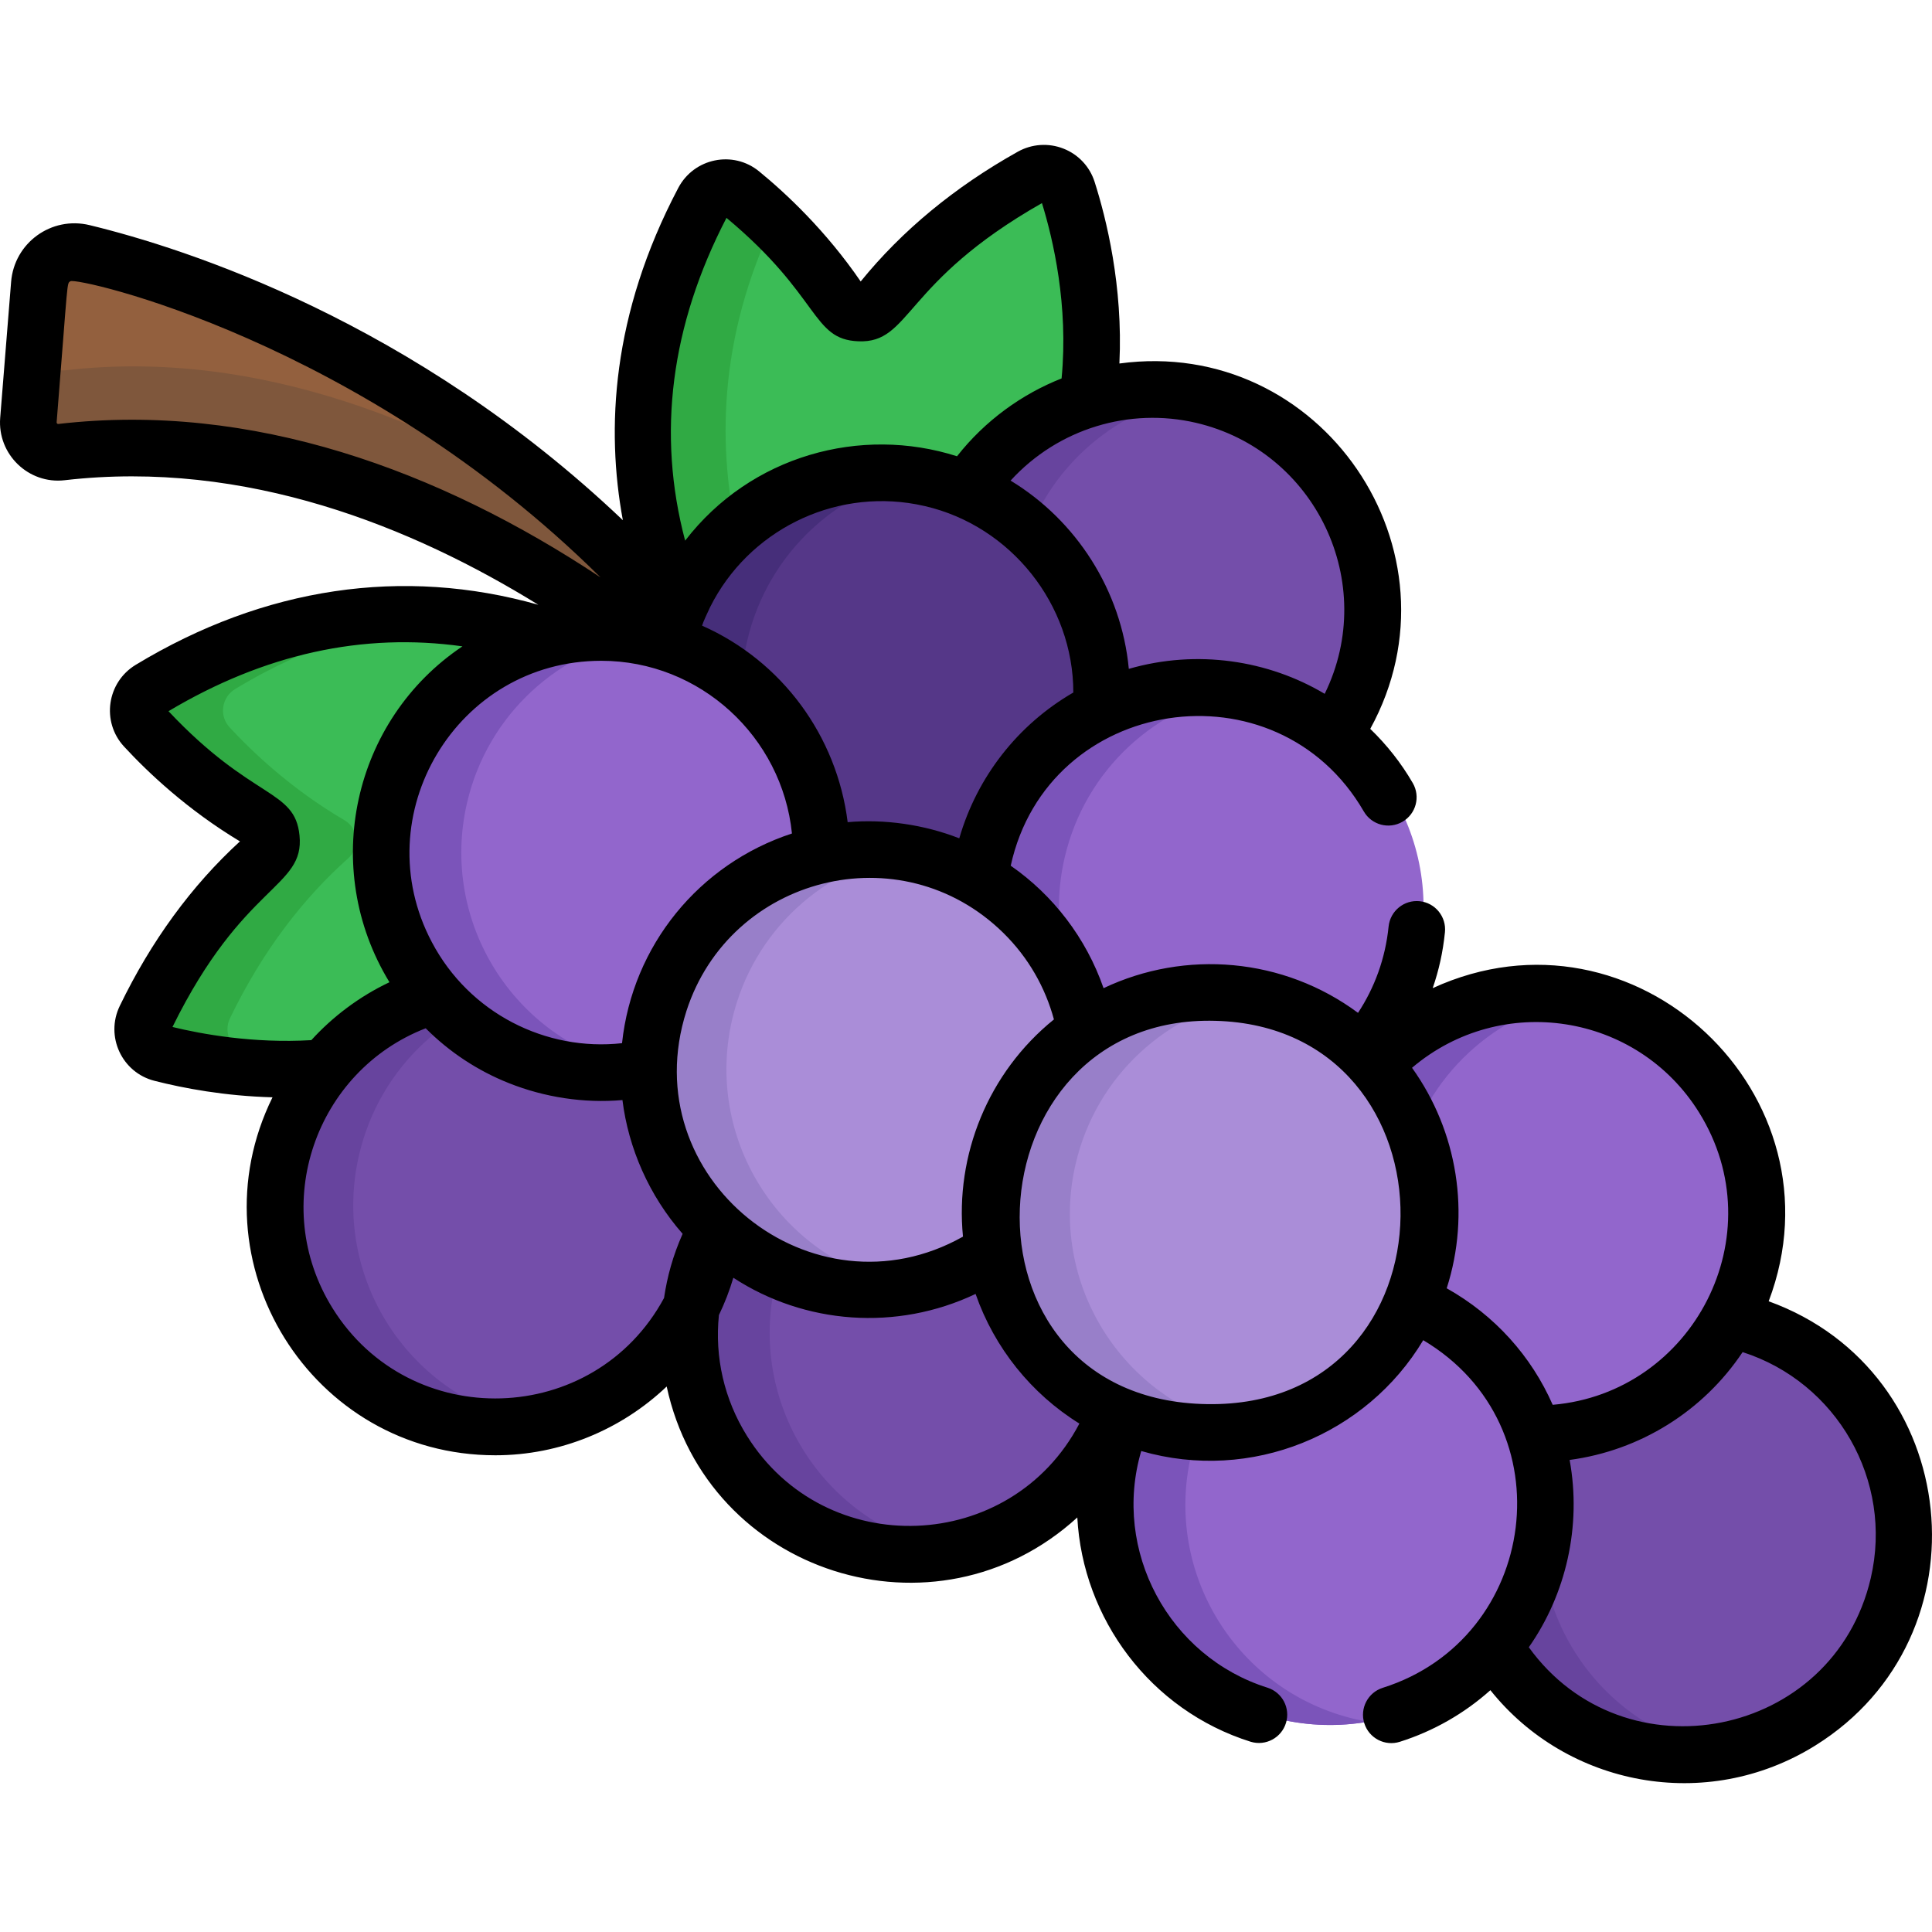 <svg xmlns="http://www.w3.org/2000/svg" fill="none" viewBox="0 0 80 80" height="80" width="80">
<g clip-path="url(#clip0_1_36)">
<path fill="#744EAA" d="M69.858 72.695C74.928 72.695 79.039 68.584 79.039 63.514C79.039 58.444 74.928 54.333 69.858 54.333C64.788 54.333 60.678 58.444 60.678 63.514C60.678 68.584 64.788 72.695 69.858 72.695Z"></path>
<path fill="#67449E" d="M70.899 72.456C65.961 71.306 62.889 66.371 64.039 61.433C64.9 57.732 67.888 55.08 71.41 54.467C66.653 53.647 62.025 56.672 60.917 61.433C59.768 66.371 62.839 71.306 67.777 72.456C68.975 72.736 70.218 72.772 71.43 72.562C71.252 72.531 71.075 72.496 70.899 72.456Z"></path>
<path fill="#93603E" d="M27.47 26.74C27.696 26.794 27.92 26.855 28.142 26.925C28.231 26.547 28.345 26.174 28.482 25.81C19.26 15.327 7.792 11.47 3.629 10.462C2.847 10.268 2.056 10.745 1.863 11.527C1.843 11.605 1.83 11.685 1.824 11.766L1.373 17.394C1.311 18.164 1.973 18.809 2.739 18.721C12.291 17.614 21.145 22.479 26.73 26.602C26.977 26.639 27.223 26.683 27.47 26.74Z"></path>
<path fill="#7F573C" d="M23.934 21.283C18.409 17.734 10.824 14.393 2.739 15.33C2.264 15.385 1.829 15.157 1.581 14.792L1.373 17.395C1.311 18.164 1.973 18.81 2.739 18.721C12.291 17.614 21.145 22.479 26.73 26.602C26.976 26.639 27.223 26.683 27.47 26.74C27.698 26.794 27.922 26.856 28.142 26.926C28.231 26.547 28.345 26.174 28.482 25.81C27.067 24.203 25.548 22.691 23.934 21.283Z"></path>
<path fill="#3BBC56" d="M13.97 44.204C15.139 42.78 16.711 41.741 18.48 41.224C18.765 41.56 15.373 38.206 16.529 33.237C17.342 29.745 20.062 27.195 23.332 26.429C19.026 25.007 12.869 24.628 6.424 28.532C5.864 28.871 5.749 29.636 6.193 30.117C7.097 31.096 8.738 32.67 10.949 33.961C11.528 34.299 11.607 35.094 11.106 35.541C9.278 37.169 7.584 39.322 6.211 42.164C5.926 42.752 6.247 43.457 6.88 43.619C8.288 43.977 11.127 44.451 13.97 44.204Z"></path>
<path fill="#30AA44" d="M10.193 43.619C9.56 43.457 9.239 42.752 9.523 42.163C10.897 39.322 12.591 37.169 14.418 35.541C14.919 35.094 14.841 34.299 14.261 33.961C12.05 32.67 10.409 31.095 9.506 30.116C9.062 29.636 9.177 28.871 9.736 28.532C12.888 26.623 15.97 25.74 18.801 25.5C15.15 25.188 10.855 25.848 6.424 28.532C5.864 28.871 5.749 29.636 6.193 30.116C7.097 31.095 8.738 32.67 10.949 33.961C11.528 34.299 11.607 35.094 11.106 35.541C9.278 37.169 7.584 39.322 6.211 42.163C5.926 42.752 6.247 43.457 6.88 43.619C8.284 43.976 11.114 44.449 13.951 44.206C12.39 44.088 11.035 43.833 10.193 43.619Z"></path>
<path fill="#3BBC56" d="M39.079 20.129C39.589 20.248 40.088 20.41 40.57 20.615C41.739 18.803 43.513 17.475 45.545 16.846C46.064 13.221 44.944 9.573 44.406 7.888C44.207 7.265 43.484 6.986 42.913 7.305C40.159 8.845 38.11 10.664 36.593 12.585C36.177 13.111 35.379 13.08 35.007 12.522C33.587 10.391 31.918 8.847 30.887 8.003C30.381 7.588 29.624 7.749 29.319 8.327C25.751 15.094 26.709 21.292 28.438 25.521C30.109 21.467 34.67 19.102 39.079 20.129Z"></path>
<path fill="#30AA44" d="M32.096 9.075C31.707 8.703 31.303 8.345 30.887 8.003C30.381 7.588 29.624 7.749 29.319 8.327C25.751 15.094 26.709 21.292 28.438 25.521C28.93 24.326 29.675 23.279 30.593 22.421C29.704 18.692 29.698 14.054 32.096 9.075Z"></path>
<path fill="#744EAA" d="M48.023 34.554C53.093 34.554 57.203 30.444 57.203 25.374C57.203 20.304 53.093 16.193 48.023 16.193C42.952 16.193 38.842 20.304 38.842 25.374C38.842 30.444 42.952 34.554 48.023 34.554Z"></path>
<path fill="#67449E" d="M49.062 34.315C44.124 33.165 41.053 28.23 42.202 23.292C43.064 19.591 46.051 16.939 49.573 16.326C44.817 15.506 40.189 18.53 39.081 23.292C37.931 28.23 41.003 33.165 45.941 34.315C47.139 34.595 48.381 34.631 49.593 34.42C49.415 34.39 49.238 34.355 49.062 34.315Z"></path>
<path fill="#744EAA" d="M37.932 64.366C43.003 64.366 47.113 60.255 47.113 55.185C47.113 50.115 43.003 46.004 37.932 46.004C32.862 46.004 28.752 50.115 28.752 55.185C28.752 60.255 32.862 64.366 37.932 64.366Z"></path>
<path fill="#67449E" d="M38.972 64.127C34.034 62.977 30.962 58.042 32.112 53.104C32.974 49.403 35.961 46.751 39.483 46.138C34.726 45.319 30.099 48.343 28.991 53.104C27.841 58.042 30.912 62.977 35.851 64.127C37.048 64.408 38.291 64.444 39.503 64.233C39.325 64.203 39.148 64.167 38.972 64.127Z"></path>
<path fill="#744EAA" d="M20.687 59.086C25.757 59.086 29.868 54.976 29.868 49.906C29.868 44.835 25.757 40.725 20.687 40.725C15.617 40.725 11.507 44.835 11.507 49.906C11.507 54.976 15.617 59.086 20.687 59.086Z"></path>
<path fill="#67449E" d="M21.728 58.847C16.79 57.698 13.718 52.763 14.868 47.824C15.729 44.123 18.717 41.471 22.238 40.858C17.482 40.039 12.854 43.063 11.746 47.824C10.597 52.763 13.668 57.698 18.606 58.847C19.804 59.128 21.046 59.164 22.258 58.953C22.081 58.923 21.904 58.888 21.728 58.847Z"></path>
<path fill="#553788" d="M36.754 37.802C41.824 37.802 45.934 33.692 45.934 28.622C45.934 23.551 41.824 19.441 36.754 19.441C31.683 19.441 27.573 23.551 27.573 28.622C27.573 33.692 31.683 37.802 36.754 37.802Z"></path>
<path fill="#462E7A" d="M37.798 37.564C32.859 36.414 29.788 31.479 30.938 26.541C31.799 22.841 34.786 20.189 38.306 19.575C33.549 18.754 28.92 21.779 27.812 26.541C26.662 31.479 29.733 36.414 34.672 37.564C35.87 37.844 37.113 37.88 38.326 37.669C38.149 37.639 37.973 37.604 37.798 37.564Z"></path>
<path fill="#9266CC" d="M49.836 46.686C54.868 46.686 58.947 42.606 58.947 37.574C58.947 32.542 54.868 28.462 49.836 28.462C44.803 28.462 40.724 32.542 40.724 37.574C40.724 42.606 44.803 46.686 49.836 46.686Z"></path>
<path fill="#7B54BA" d="M50.895 46.448C45.993 45.307 42.945 40.409 44.086 35.508C44.94 31.839 47.9 29.208 51.39 28.596C46.663 27.773 42.062 30.777 40.96 35.508C39.819 40.409 42.868 45.307 47.769 46.448C48.962 46.727 50.199 46.762 51.406 46.551C51.235 46.521 51.064 46.487 50.895 46.448Z"></path>
<path fill="#9266CC" d="M63.9 59.37C68.933 59.37 73.012 55.291 73.012 50.259C73.012 45.226 68.933 41.147 63.9 41.147C58.868 41.147 54.789 45.226 54.789 50.259C54.789 55.291 58.868 59.37 63.9 59.37Z"></path>
<path fill="#7B54BA" d="M64.961 59.134C60.059 57.993 57.011 53.095 58.152 48.193C59.006 44.524 61.966 41.894 65.456 41.282C60.729 40.459 56.127 43.462 55.026 48.193C53.885 53.095 56.934 57.993 61.835 59.134C63.028 59.413 64.265 59.448 65.472 59.236C65.301 59.207 65.13 59.173 64.961 59.134Z"></path>
<path fill="#9266CC" d="M55.073 71.427C60.105 71.427 64.185 67.347 64.185 62.315C64.185 57.283 60.105 53.203 55.073 53.203C50.041 53.203 45.961 57.283 45.961 62.315C45.961 67.347 50.041 71.427 55.073 71.427Z"></path>
<path fill="#7B54BA" d="M56.132 71.19C51.231 70.049 48.182 65.151 49.323 60.249C50.177 56.58 53.137 53.95 56.627 53.338C51.901 52.515 47.299 55.518 46.197 60.249C45.056 65.151 48.105 70.049 53.006 71.19C54.199 71.469 55.436 71.504 56.643 71.293C56.472 71.263 56.301 71.229 56.132 71.19Z"></path>
<path fill="#9266CC" d="M25.09 44.415C30.122 44.415 34.202 40.335 34.202 35.303C34.202 30.271 30.122 26.191 25.09 26.191C20.057 26.191 15.978 30.271 15.978 35.303C15.978 40.335 20.057 44.415 25.09 44.415Z"></path>
<path fill="#7B54BA" d="M26.15 44.177C21.249 43.036 18.2 38.138 19.341 33.236C20.195 29.568 23.155 26.937 26.645 26.325C21.919 25.502 17.317 28.506 16.215 33.236C15.075 38.138 18.123 43.036 23.024 44.177C24.217 44.456 25.454 44.491 26.661 44.28C26.49 44.25 26.32 44.216 26.15 44.177Z"></path>
<path fill="#AA8DD8" d="M36.107 53.385C41.139 53.385 45.219 49.305 45.219 44.273C45.219 39.24 41.139 35.161 36.107 35.161C31.075 35.161 26.995 39.24 26.995 44.273C26.995 49.305 31.075 53.385 36.107 53.385Z"></path>
<path fill="#987FC9" d="M37.128 53.148C32.226 52.007 29.178 47.108 30.319 42.207C31.173 38.538 34.132 35.908 37.622 35.295C32.896 34.473 28.294 37.476 27.193 42.207C26.052 47.108 29.1 52.007 34.002 53.148C35.195 53.427 36.432 53.462 37.639 53.25C37.467 53.221 37.297 53.187 37.128 53.148Z"></path>
<path fill="#AA8DD8" d="M50.328 59.37C55.36 59.37 59.44 55.291 59.44 50.259C59.44 45.226 55.36 41.147 50.328 41.147C45.296 41.147 41.216 45.226 41.216 50.259C41.216 55.291 45.296 59.37 50.328 59.37Z"></path>
<path fill="#987FC9" d="M51.349 59.134C46.447 57.993 43.399 53.095 44.54 48.193C45.394 44.524 48.353 41.894 51.843 41.282C47.117 40.459 42.515 43.462 41.414 48.193C40.273 53.095 43.322 57.993 48.223 59.134C49.416 59.413 50.653 59.448 51.86 59.237C51.688 59.207 51.518 59.173 51.349 59.134Z"></path>
<path fill="black" d="M73.237 53.883C76.464 45.36 67.701 37.075 59.325 40.917C59.582 40.17 59.747 39.433 59.832 38.602C59.897 37.958 59.428 37.382 58.784 37.317C58.14 37.251 57.565 37.721 57.499 38.365C57.365 39.691 56.918 40.898 56.233 41.94C53.145 39.651 49.081 39.312 45.696 40.918C44.974 38.837 43.603 37.062 41.852 35.847C43.395 28.802 52.865 27.365 56.472 33.6C56.796 34.16 57.513 34.352 58.074 34.027C58.634 33.703 58.825 32.986 58.501 32.426C58.019 31.593 57.422 30.84 56.739 30.181C60.776 22.823 54.704 13.919 46.352 15.052C46.507 11.85 45.808 9.041 45.326 7.532C45.127 6.902 44.654 6.397 44.039 6.155C43.421 5.91 42.725 5.957 42.145 6.282C39.538 7.739 37.351 9.546 35.639 11.655C34.205 9.562 32.569 8.026 31.433 7.096C30.354 6.213 28.737 6.545 28.086 7.781C25.317 13.032 25.095 17.775 25.791 21.54C17.122 13.297 7.667 10.281 3.709 9.322C2.124 8.939 0.589 10.057 0.46 11.672L0.008 17.301C-0.113 18.809 1.18 20.059 2.678 19.885C10.197 19.014 17.104 21.834 22.292 25.043C16.683 23.457 10.939 24.308 5.62 27.529C4.423 28.254 4.191 29.889 5.135 30.912C6.131 31.991 7.761 33.532 9.936 34.84C7.932 36.674 6.259 38.965 4.959 41.654C4.35 42.913 5.046 44.411 6.395 44.754C7.605 45.063 9.312 45.384 11.284 45.437C7.924 52.257 12.895 60.26 20.512 60.26C23.188 60.26 25.722 59.204 27.606 57.412C29.277 65.177 38.742 68.191 44.609 62.835C44.833 67.02 47.626 70.817 51.79 72.123C52.41 72.31 53.064 71.959 53.251 71.339C53.435 70.729 53.098 70.083 52.492 69.886C48.396 68.601 46.042 64.207 47.256 60.084C51.815 61.399 56.587 59.41 58.933 55.494C64.919 59.055 63.709 67.852 57.258 69.888C56.641 70.083 56.298 70.742 56.493 71.359C56.688 71.977 57.347 72.319 57.964 72.124C59.351 71.685 60.629 70.957 61.714 69.987C64.876 73.951 70.641 75.095 75.165 72.28C82.416 67.767 81.298 56.801 73.237 53.883ZM43.641 42.212C40.91 44.419 39.543 47.844 39.875 51.206C33.638 54.717 26.209 48.778 28.425 41.86C30.228 36.286 37.297 34.463 41.545 38.629C42.599 39.664 43.287 40.909 43.641 42.212ZM39.722 34.713C38.248 34.138 36.621 33.91 35.1 34.044C34.654 30.477 32.386 27.375 29.071 25.907C29.102 25.785 29.326 25.298 29.406 25.136C30.977 22 34.463 20.239 37.941 20.882C37.943 20.883 38.305 20.957 38.305 20.958C41.855 21.783 44.445 25.026 44.444 28.676C42.15 30.003 40.458 32.166 39.722 34.713ZM49.521 17.507C54.474 18.66 57.099 24.145 54.853 28.73C52.525 27.343 49.577 26.877 46.742 27.696C46.434 24.44 44.562 21.546 41.846 19.901C43.825 17.734 46.775 16.868 49.521 17.507ZM30.082 9.021C33.998 12.286 33.594 14.053 35.539 14.132C37.73 14.225 37.351 11.702 43.145 8.41C43.61 9.916 44.248 12.654 43.958 15.67C42.316 16.317 40.79 17.414 39.628 18.893C35.651 17.621 31.09 18.854 28.37 22.387C27.198 17.963 27.771 13.479 30.082 9.021ZM2.408 17.556C2.38 17.56 2.342 17.526 2.345 17.488C2.829 11.455 2.758 11.759 2.914 11.646C3.168 11.461 14.939 14.071 24.866 23.908C18.198 19.476 10.428 16.627 2.408 17.556ZM24.895 27.362C28.997 27.362 32.388 30.518 32.793 34.513C28.944 35.775 26.188 39.155 25.757 43.196C22.613 43.545 19.434 41.96 17.881 39.01C15.104 33.765 18.899 27.362 24.895 27.362ZM7.142 42.525C10.082 36.55 12.621 36.778 12.402 34.593C12.209 32.654 10.461 33.156 6.977 29.449C10.945 27.082 15.025 26.184 19.149 26.764C14.611 29.802 13.239 35.94 16.127 40.672C14.882 41.259 13.764 42.108 12.892 43.07C10.471 43.212 8.328 42.814 7.142 42.525ZM27.496 53.748C24.597 59.11 16.979 59.326 13.77 54.17C11.11 49.895 13.07 44.346 17.627 42.579C18.609 43.565 19.783 44.339 21.076 44.852C22.536 45.433 24.171 45.692 25.774 45.551C26.021 47.539 26.874 49.504 28.266 51.09C27.863 51.998 27.629 52.856 27.496 53.748ZM30.926 59.45C29.986 57.939 29.589 56.196 29.769 54.454C30.009 53.956 30.209 53.44 30.366 52.909C33.32 54.837 37.122 55.133 40.397 53.579C41.177 55.819 42.712 57.719 44.695 58.947C41.864 64.347 34.171 64.665 30.926 59.45ZM49.992 58.142C39.125 57.985 40.047 41.986 50.326 42.27C60.638 42.535 60.571 58.304 49.992 58.142ZM59.905 53.345C60.898 50.255 60.361 46.857 58.469 44.215C62.166 41.074 67.789 41.941 70.355 46.065C73.51 51.133 70.121 57.671 64.294 58.17C63.41 56.159 61.9 54.465 59.905 53.345ZM63.305 68.209C64.847 66.012 65.496 63.193 64.995 60.453C67.913 60.063 70.523 58.437 72.158 55.988C76.052 57.235 78.407 61.297 77.464 65.348C75.918 71.99 67.251 73.681 63.305 68.209Z"></path>
</g>
<defs>
<clipPath id="clip0_1_36">
<rect transform="translate(0 6)" fill="white" height="67.837" width="80"></rect>
</clipPath>
</defs>
</svg>
